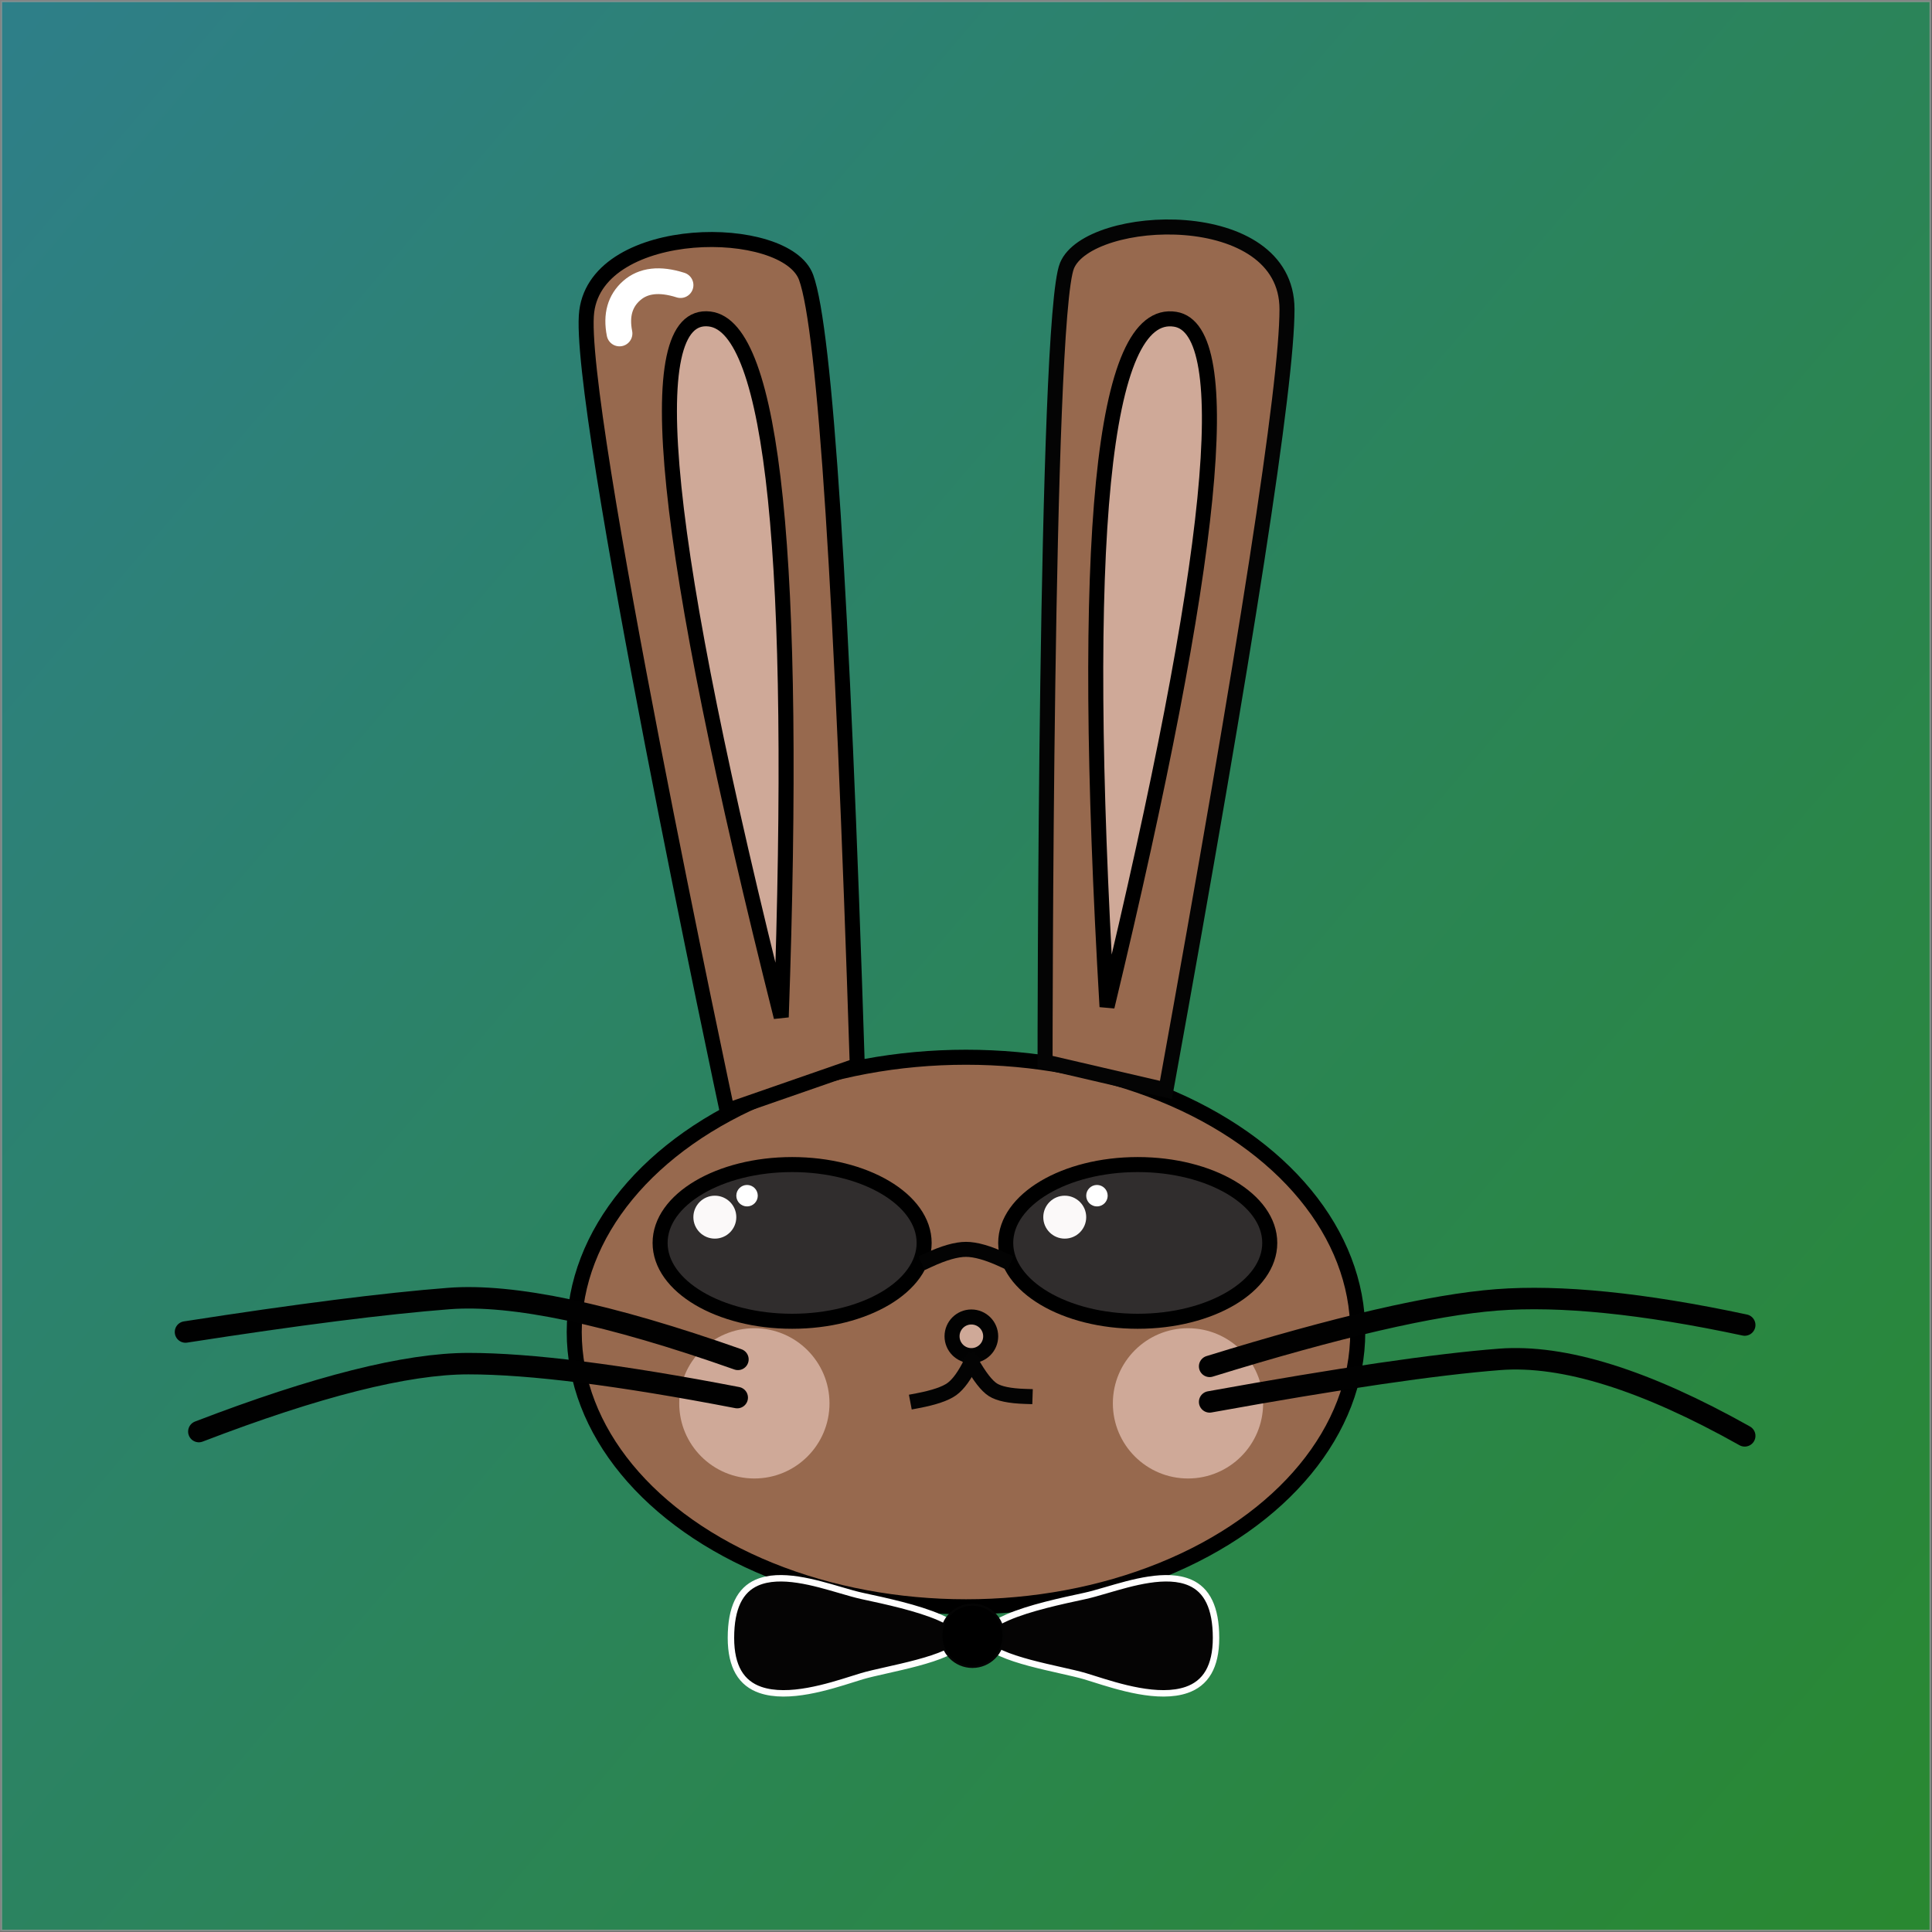 <?xml version="1.0" encoding="UTF-8"?>
<svg width="900px" height="900px" viewBox="0 0 900 900" version="1.1" xmlns="http://www.w3.org/2000/svg" xmlns:xlink="http://www.w3.org/1999/xlink">
    <rect x="0" y="0" width="900" height="900" fill="#333333" stroke="none"/>
    <title>Group 34</title>
    <defs>
        <linearGradient x1="-27.647%" y1="-9.759%" x2="98.313%" y2="98.042%" id="linearGradient-1">
            <stop stop-color="#2E8FB4" offset="0%"></stop>
            <stop stop-color="#269D31" offset="99.907%"></stop>
        </linearGradient>
    </defs>
    <g id="NFT-Bunny" stroke="none" stroke-width="1" fill="none" fill-rule="evenodd">
        <g id="Group-34">
            <rect id="Rectangle" stroke="#979797" fill="url(#linearGradient-1)" opacity="0.804" x="0.5" y="0.5" width="898.844" height="898.91"></rect>
            <g id="Group-7" transform="translate(86.412, 105.735)">
                <g id="007-Bunny">
                    <g id="Base-Copy-2">
                        <ellipse id="Oval" stroke="#000000" stroke-width="7" fill="#97694E" cx="363.588" cy="514.765" rx="182.5" ry="128"></ellipse>
                        <path d="M456.724,402.008 C494.322,194.777 513.121,73.544 513.121,38.307 C513.121,-11.188 420.847,-6.733 410.634,18.027 C400.421,42.787 400.421,388.926 400.421,388.926 C400.421,388.926 419.189,393.287 456.724,402.008 Z" id="Line" stroke="#040404" stroke-width="7" fill="#97694E" stroke-linecap="square"></path>
                        <path d="M293.504,395.423 C309.519,175.48 314.413,52.968 308.186,27.884 C301.588,1.309 214.541,-7.84 204.887,32.905 C195.233,73.649 230.974,410.04 230.974,410.04 C230.974,410.04 251.817,405.168 293.504,395.423 Z" id="Line-Copy" stroke="#000000" stroke-width="7" fill="#97694E" stroke-linecap="square" transform="translate(257.016, 207.583) rotate(-6) translate(-257.016, -207.583) "></path>
                        <path d="M461.06,42.99 C427.059,37.473 416.468,144.22 429.286,363.231 C479.464,154.442 490.055,47.695 461.06,42.99 Z" id="Line-2" stroke="#000000" stroke-width="7" fill="#CFA998" stroke-linecap="square"></path>
                        <path d="M244.17,42.866 C210.855,38.857 221.97,147.264 277.514,368.088 C285.019,154.851 273.905,46.444 244.17,42.866 Z" id="Line-2-Copy" stroke="#000000" stroke-width="7" fill="#CFA998" stroke-linecap="square"></path>
                        <circle id="Oval" stroke="#020202" stroke-width="7" fill="#CFA998" cx="366.088" cy="516.765" r="9"></circle>
                        <path d="M366.088,528.765 C363.029,534.997 360,539.194 356.999,541.354 C353.998,543.515 348.694,545.318 341.088,546.765" id="Line-4" stroke="#030303" stroke-width="7" stroke-linecap="square"></path>
                        <path d="M366.088,528.765 C369.899,535.532 373.238,539.833 376.105,541.668 C378.971,543.502 383.965,544.535 391.088,544.765" id="Line-5" stroke="#030303" stroke-width="7" stroke-linecap="square"></path>
                        <ellipse id="Oval-Copy" stroke="#000000" stroke-width="7" fill="#302D2D" cx="443.588" cy="473.265" rx="61.5" ry="36.5"></ellipse>
                        <ellipse id="Oval-Copy-8" stroke="#000000" stroke-width="7" fill="#302D2D" transform="translate(282.588, 473.265) scale(-1, 1) translate(-282.588, -473.265) " cx="282.588" cy="473.265" rx="61.5" ry="36.5"></ellipse>
                        <circle id="Oval" fill="#CFA998" cx="467" cy="548" r="35"></circle>
                        <path d="M477.088,547.32 C537.421,536.412 582.459,529.81 612.199,527.513 C641.94,525.216 679.989,537.092 726.345,563.143" id="Line-3-Copy" stroke="#010101" stroke-width="10" stroke-linecap="round"></path>
                        <path d="M477.088,530.765 C536.464,512.423 581.023,502.104 610.764,499.807 C640.504,497.51 679.032,501.412 726.345,511.513" id="Line-3" stroke="#010101" stroke-width="10" stroke-linecap="round"></path>
                        <circle id="Oval-Copy-9" fill="#CFA998" cx="265" cy="548" r="35"></circle>
                        <path d="M6.221,561.143 C61.115,540.045 102.969,529.497 131.783,529.497 C160.598,529.497 202.342,534.771 257.016,545.32" id="Line-3-Copy-3" stroke="#010101" stroke-width="10" stroke-linecap="round"></path>
                        <path d="M-2.84217094e-14,514.765 C52.054,506.664 92.951,501.466 122.692,499.169 C152.433,496.872 197.317,506.32 257.345,527.513" id="Line-3-Copy-2" stroke="#010101" stroke-width="10" stroke-linecap="round"></path>
                    </g>
                    <path d="M346.088,481.265 C353.28,477.931 359.113,476.265 363.588,476.265 C368.062,476.265 373.895,477.931 381.088,481.265" id="Line-14" stroke="#030303" stroke-width="7" stroke-linecap="square"></path>
                    <circle id="Oval" fill="#FBF9F9" cx="246.588" cy="461.265" r="10"></circle>
                    <circle id="Oval-Copy-10" fill="#FBF9F9" cx="409.588" cy="461.265" r="10"></circle>
                    <circle id="Oval" fill="#FFFFFF" cx="261.588" cy="451.265" r="5"></circle>
                    <circle id="Oval-Copy-11" fill="#FFFFFF" cx="424.588" cy="451.265" r="5"></circle>
                    <path d="M428.786,635.067 C440.966,631.518 457.062,626.662 468.071,631.554 C471.792,633.207 474.889,636.024 476.993,640.447 C478.96,644.583 480.062,650.078 480.062,657.265 C480.062,664.109 478.809,669.307 476.596,673.178 C474.179,677.407 470.617,680.004 466.425,681.466 C453.316,686.036 434.327,679.913 423.101,676.371 C421.594,675.895 420.222,675.462 419.017,675.102 C416.228,674.268 412.232,673.366 407.716,672.35 C398.712,670.324 387.595,667.835 380.03,664.433 C377.444,663.27 375.285,662.012 373.831,660.606 C372.772,659.581 372.088,658.491 372.088,657.265 C372.088,655.61 373.036,654.126 374.525,652.734 C376.49,650.898 379.399,649.249 382.86,647.735 C393.049,643.277 407.933,640.088 418.903,637.731 C421.691,637.132 425.064,636.151 428.786,635.067 Z" id="Oval" stroke="#FFFEFE" stroke-width="3" fill="#050404"></path>
                    <path d="M310.786,635.067 C322.966,631.518 339.062,626.662 350.071,631.554 C353.792,633.207 356.889,636.024 358.993,640.447 C360.96,644.583 362.062,650.078 362.062,657.265 C362.062,664.109 360.809,669.307 358.596,673.178 C356.179,677.407 352.617,680.004 348.425,681.466 C335.316,686.036 316.327,679.913 305.101,676.371 C303.594,675.895 302.222,675.462 301.017,675.102 C298.228,674.268 294.232,673.366 289.716,672.35 C280.712,670.324 269.595,667.835 262.03,664.433 C259.444,663.27 257.285,662.012 255.831,660.606 C254.772,659.581 254.088,658.491 254.088,657.265 C254.088,655.61 255.036,654.126 256.525,652.734 C258.49,650.898 261.399,649.249 264.86,647.735 C275.049,643.277 289.933,640.088 300.903,637.731 C303.691,637.132 307.064,636.151 310.786,635.067 Z" id="Oval-Copy-12" stroke="#FFFEFE" stroke-width="3" fill="#050404" transform="translate(308.075, 656.296) scale(-1, 1) translate(-308.075, -656.296) "></path>
                    <circle id="Oval" stroke="#040404" fill="#000000" cx="366.588" cy="656.265" r="14.5"></circle>
                </g>
                <path d="M230.605,27.076 C220.88,23.988 213.292,24.848 207.842,29.656 C202.392,34.464 200.504,41.114 202.177,49.607" id="Line-20" stroke="#FFFFFF" stroke-width="12" stroke-linecap="round"></path>
            </g>
        </g>
    </g>
</svg>